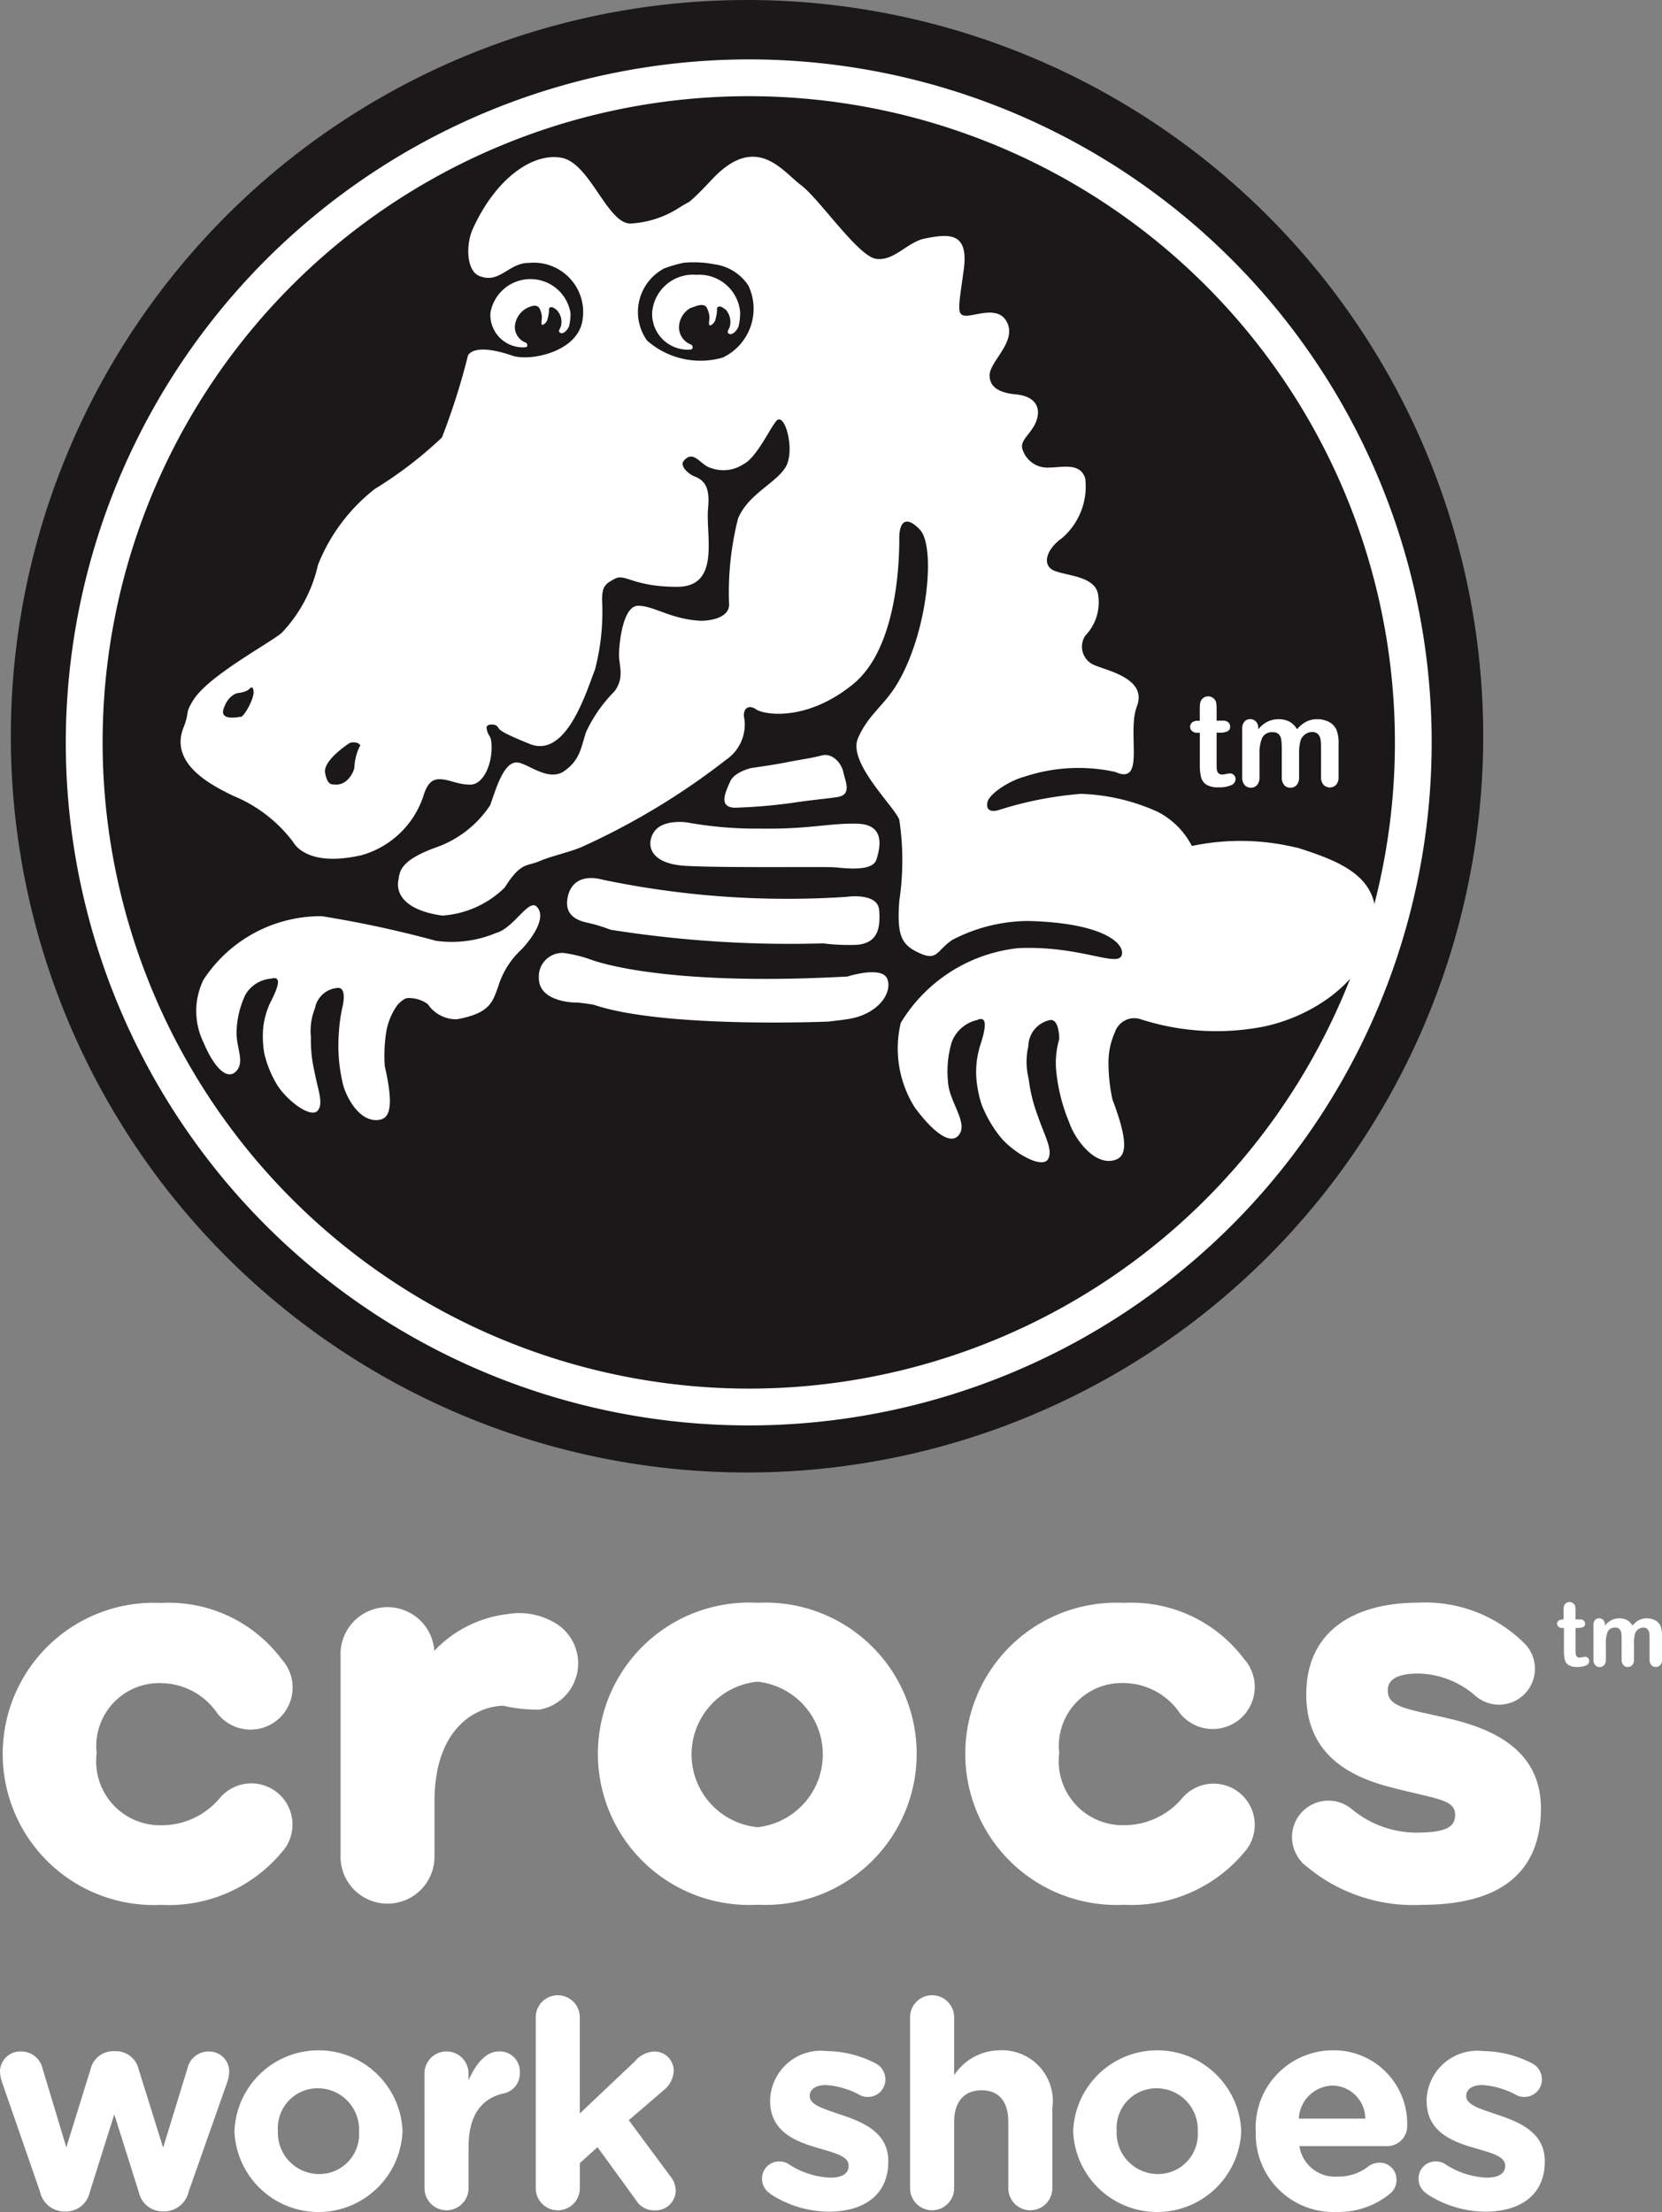 <svg id="Group_44" data-name="Group 44" xmlns="http://www.w3.org/2000/svg" xmlns:xlink="http://www.w3.org/1999/xlink" width="55.636" height="74.04" viewBox="0 0 55.636 74.04">
  <rect x="0" y="0" width="55.636" height="74.04" fill="#808080" stroke="none"/>
  <defs>
    <clipPath id="clip-path">
      <rect id="Rectangle_67" data-name="Rectangle 67" width="55.636" height="74.04" fill="none"/>
    </clipPath>
  </defs>
  <g id="Group_43" data-name="Group 43" clip-path="url(#clip-path)">
    <path id="Path_175" data-name="Path 175" d="M37.827,191.365a2.3,2.3,0,0,1,1.815.92c.009.014.02.027.029.042s.032.042.046.063h0a1.407,1.407,0,1,0,2.136-1.831,4.717,4.717,0,0,0-4.027-1.878,5.059,5.059,0,1,0,0,10.106,4.92,4.92,0,0,0,4.029-1.752h0a1.378,1.378,0,1,0-2.076-1.812,2.545,2.545,0,0,1-1.951.9,2.141,2.141,0,0,1-2.162-2.413,2.107,2.107,0,0,1,2.162-2.345M25.568,196.19a2.447,2.447,0,0,1,0-4.871,2.45,2.45,0,0,1,0,4.871m0-7.511a5.061,5.061,0,1,0,0,10.106,5.06,5.06,0,1,0,0-10.106m23.03,3.847c-1.32-.3-1.934-.363-1.934-.91,0-.387.342-.569,1.046-.569a2.985,2.985,0,0,1,1.867.727l0,0A1.2,1.2,0,1,0,51.2,190a4.7,4.7,0,0,0-3.509-1.326c-2.071,0-3.755.888-3.755,3.073,0,2.025,1.479,2.754,2.8,3.1,1.571.409,2.184.409,2.184.933,0,.409-.318.592-1.318.592a3.4,3.4,0,0,1-2.127-.774l.03.028,0,0a1.219,1.219,0,0,0-1.9,1.475l.027.049a1.1,1.1,0,0,0,.072.11c.018.026.041.048.061.073s.043.055.068.08.043.032.063.049a5.578,5.578,0,0,0,3.913,1.327c3.05,0,3.982-1.456,3.982-3.232,0-2.048-1.775-2.709-3.185-3.027m-43-1.161a2.3,2.3,0,0,1,1.813.92l.028.04c.015.021.033.042.047.064h0a1.408,1.408,0,1,0,2.138-1.83,4.72,4.72,0,0,0-4.028-1.879,5.059,5.059,0,1,0,0,10.106,4.92,4.92,0,0,0,4.028-1.752h0a1.378,1.378,0,1,0-2.075-1.812,2.544,2.544,0,0,1-1.95.9,2.141,2.141,0,0,1-2.163-2.413,2.107,2.107,0,0,1,2.163-2.345" transform="translate(-0.208 -135.03)" fill="#fff"/>
    <path id="Path_176" data-name="Path 176" d="M47.182,189.67a2.328,2.328,0,0,0-1.512-.244,4.015,4.015,0,0,0-2.431,1.221v.064c0-.021,0-.04-.006-.059h0v-.007a1.572,1.572,0,0,0-3.139.08v6.868a1.573,1.573,0,0,0,3.145-.025V195.7c0-2.548,1.471-3.19,2.3-3.208a5.09,5.09,0,0,0,1.216.13,1.573,1.573,0,0,0,.429-2.952" transform="translate(-28.694 -135.397)" fill="#fff"/>
    <path id="Path_177" data-name="Path 177" d="M183.453,189.171h.043v-.242a1.5,1.5,0,0,1,.006-.152.206.206,0,0,1,.028-.095.158.158,0,0,1,.067-.067.185.185,0,0,1,.1-.026.2.2,0,0,1,.138.058.167.167,0,0,1,.052.093.89.89,0,0,1,.011.157v.274h.147a.182.182,0,0,1,.129.041.132.132,0,0,1,.045.1.116.116,0,0,1-.064.113.419.419,0,0,1-.183.032H183.9v.734a1.325,1.325,0,0,0,.006.144.154.154,0,0,0,.036.082.118.118,0,0,0,.093.031.507.507,0,0,0,.1-.012.579.579,0,0,1,.094-.013.122.122,0,0,1,.087.04.129.129,0,0,1,.04.1.162.162,0,0,1-.106.149.725.725,0,0,1-.3.051.525.525,0,0,1-.284-.063.3.3,0,0,1-.126-.174,1.191,1.191,0,0,1-.03-.3v-.768h-.052a.188.188,0,0,1-.132-.042.133.133,0,0,1-.046-.1.127.127,0,0,1,.048-.1.206.206,0,0,1,.139-.041" transform="translate(-131.156 -134.966)" fill="#fff"/>
    <path id="Path_178" data-name="Path 178" d="M188.954,191.348v.533a.271.271,0,0,1-.057.189.194.194,0,0,1-.151.064.189.189,0,0,1-.148-.064.275.275,0,0,1-.057-.189v-.639c0-.1,0-.179-.009-.235a.265.265,0,0,0-.056-.136.178.178,0,0,0-.143-.054.255.255,0,0,0-.258.136.959.959,0,0,0-.061.388v.541a.278.278,0,0,1-.057.188.2.2,0,0,1-.3,0,.27.27,0,0,1-.059-.189v-1.147a.245.245,0,0,1,.053-.171.171.171,0,0,1,.137-.059.185.185,0,0,1,.137.055.2.2,0,0,1,.055.152v.038a.7.7,0,0,1,.223-.184.589.589,0,0,1,.264-.059.528.528,0,0,1,.26.061.471.471,0,0,1,.178.182.714.714,0,0,1,.218-.184.555.555,0,0,1,.257-.06.586.586,0,0,1,.283.065.414.414,0,0,1,.179.186.852.852,0,0,1,.051.342v.782a.273.273,0,0,1-.057.189.2.2,0,0,1-.151.064.191.191,0,0,1-.149-.065.264.264,0,0,1-.059-.188v-.673a1.781,1.781,0,0,0-.01-.207.241.241,0,0,0-.059-.131.19.19,0,0,0-.148-.053.274.274,0,0,0-.15.047.329.329,0,0,0-.111.127,1.006,1.006,0,0,0-.044.358" transform="translate(-134.257 -136.336)" fill="#fff"/>
    <path id="Path_179" data-name="Path 179" d="M27.763,82.25s-.337.511-.595.46-.386-.147-.2-.488c0,0,.345-.25.516-.236s.233-.024.277-.089.218.147,0,.353" transform="translate(-19.237 -58.602)" fill="#1a1818"/>
    <path id="Path_180" data-name="Path 180" d="M50.563,24.644A24.644,24.644,0,1,1,25.919,0,24.644,24.644,0,0,1,50.563,24.644" transform="translate(-0.912)" fill="#1a1818"/>
    <path id="Path_181" data-name="Path 181" d="M8.976,29.854a21.63,21.63,0,1,1,21.63,21.63,21.654,21.654,0,0,1-21.63-21.63m-1.233,0A22.862,22.862,0,1,0,30.606,6.992,22.888,22.888,0,0,0,7.743,29.854" transform="translate(-5.541 -5.004)" fill="#fff"/>
    <path id="Path_182" data-name="Path 182" d="M140.375,82.79h.061v-.34c0-.09,0-.163.007-.214a.32.32,0,0,1,.041-.134.265.265,0,0,1,.095-.094.268.268,0,0,1,.138-.036.277.277,0,0,1,.195.081.239.239,0,0,1,.073.131A1.139,1.139,0,0,1,141,82.4v.385h.205a.27.27,0,0,1,.184.056.186.186,0,0,1,.063.145.161.161,0,0,1-.089.157.59.59,0,0,1-.257.045H141v1.04c0,.089,0,.157.008.2a.2.2,0,0,0,.051.115.165.165,0,0,0,.131.045.672.672,0,0,0,.135-.018.635.635,0,0,1,.132-.017.169.169,0,0,1,.122.054.18.18,0,0,1,.055.133.225.225,0,0,1-.149.207,1.016,1.016,0,0,1-.426.071.743.743,0,0,1-.4-.089.413.413,0,0,1-.179-.246,1.68,1.68,0,0,1-.042-.419V83.192h-.075a.266.266,0,0,1-.185-.057.193.193,0,0,1,0-.289.3.3,0,0,1,.2-.056" transform="translate(-100.273 -58.664)" fill="#fff"/>
    <path id="Path_183" data-name="Path 183" d="M148.148,85.845V86.6a.391.391,0,0,1-.08.266.275.275,0,0,1-.213.089.262.262,0,0,1-.206-.089.387.387,0,0,1-.08-.266v-.9a2.727,2.727,0,0,0-.015-.332.352.352,0,0,0-.078-.194.254.254,0,0,0-.2-.075.361.361,0,0,0-.365.19,1.348,1.348,0,0,0-.088.547V86.6a.389.389,0,0,1-.08.265.262.262,0,0,1-.208.09.27.27,0,0,1-.21-.09.383.383,0,0,1-.081-.265V84.985a.347.347,0,0,1,.073-.24.242.242,0,0,1,.192-.084.261.261,0,0,1,.193.077.284.284,0,0,1,.078.212V85a.983.983,0,0,1,.312-.255.845.845,0,0,1,.372-.082.754.754,0,0,1,.365.084.664.664,0,0,1,.252.253.967.967,0,0,1,.306-.254.787.787,0,0,1,.361-.083.835.835,0,0,1,.4.09.579.579,0,0,1,.249.256,1.193,1.193,0,0,1,.073.482v1.1a.382.382,0,0,1-.081.266.295.295,0,0,1-.424,0,.387.387,0,0,1-.082-.265v-.95a2.278,2.278,0,0,0-.014-.292.334.334,0,0,0-.084-.184.265.265,0,0,0-.206-.074.374.374,0,0,0-.211.066.467.467,0,0,0-.156.177,1.431,1.431,0,0,0-.062.506" transform="translate(-104.661 -60.589)" fill="#fff"/>
    <path id="Path_184" data-name="Path 184" d="M34.52,106.627c-.274-.325-.775.7-1.369.861a3.832,3.832,0,0,1-2.018.266,36.726,36.726,0,0,0-3.822-.824,4.688,4.688,0,0,0-3.969,2.138,2.4,2.4,0,0,0,.013,2.1c.369.879.834,1.308,1.13.9.223-.311-.032-.723-.029-1.247a3.069,3.069,0,0,1,.292-1.254,1.094,1.094,0,0,1,.869-.548c.356-.1.236.27.006.728a2.6,2.6,0,0,0-.283,1.026,3.37,3.37,0,0,0,.045.755,3.635,3.635,0,0,0,.4,1c.3.527,1.141,1.186,1.384.914.211-.239,0-.731-.1-1.287a4.636,4.636,0,0,1-.124-1.177,2.053,2.053,0,0,1,.136-.968.832.832,0,0,1,.753-.678c.327-.035.175.6.175.6a5.294,5.294,0,0,0-.125.862,5.48,5.48,0,0,0,.113,1.668c.08.443.539,1.361,1.2,1.29.351-.038.557-.337.221-1.8a5.119,5.119,0,0,1,.04-1.094,2.154,2.154,0,0,1,.334-.884.818.818,0,0,1,.349-.3,1.07,1.07,0,0,1,.717.2,1.144,1.144,0,0,0,.972.506c1.124-.2,1.2-.592,1.39-1.111a2.792,2.792,0,0,1,.776-1.227c.421-.445.807-1.078.533-1.4" transform="translate(-16.537 -76.263)" fill="#fff"/>
    <path id="Path_185" data-name="Path 185" d="M34,24.368c.142.012.251-.189.265-.228a1.783,1.783,0,0,0,.052-.443,1.359,1.359,0,0,0-2.683,0,1.089,1.089,0,0,0,1.155,1.142c.009,0,.073,0,.08-.056s-.04-.092-.032-.093a.566.566,0,0,1-.385-.539.762.762,0,0,1,.62-.7.2.2,0,0,1,.194.065.713.713,0,0,1,.092.306c0,.107-.044.294.032.262a.267.267,0,0,0,.161-.213.973.973,0,0,0,.044-.31.065.065,0,0,1,.064-.063.168.168,0,0,1,.09.018c.026.016.07.047.1.071a.569.569,0,0,1,.153.514c-.025.138-.143.2-.008.266m.209,19c-.045.495.344.661.674.731a5.366,5.366,0,0,1,.777.236,38.4,38.4,0,0,0,7.121.457,6.883,6.883,0,0,0,1.148.047c.675-.07.77-.542.726-1.155s-1.109-.448-1.109-.448a30.18,30.18,0,0,1-8.144-.575c-.809-.213-1.148.213-1.192.707m5.217-18.187a2.7,2.7,0,0,1-2.543-.568,1.648,1.648,0,0,1,.585-2.418,4.8,4.8,0,0,1,.636-.184,3.591,3.591,0,0,1,1.029.05,1.607,1.607,0,0,1,1.145.719,1.809,1.809,0,0,1-.853,2.4M27.256,38.2a1.826,1.826,0,0,0-.175.7c-.011.136-.226.6-.63.574-.126-.009-.269.041-.349-.388s.818-1,.818-1c.21-.08.425.056.335.119m31.361,3.381a7.9,7.9,0,0,0-3.5-.055,2.635,2.635,0,0,0-1.147-1.145,6.723,6.723,0,0,0-2.569-.6,12.231,12.231,0,0,0-2.74.539c-.1.035-.46.114-.388-.255.055-.284.733-.724,1.239-.858a5.739,5.739,0,0,1,3.039-.16c1.034.467.381-1.29.727-2.2s-.951-1.178-1.384-1.36a.668.668,0,0,1-.346-1,1.61,1.61,0,0,0,.433-1.361c-.087-.635-1.039-.635-1.471-.815s-.26-.726.259-1.089a2.281,2.281,0,0,0,.779-2c-.173-.545-.779-.363-1.21-.363a.867.867,0,0,1-.866-.544c-.175-.363.259-.545.433-1s-.017-.846-.693-.907c-.432-.04-.866-.182-.866-.635s.866-1.088.607-1.724-1.038-.272-1.384-.272-.261-.272-.088-1.542-.5-1.2-1.3-1.043c-.594.119-1.034.771-1.638.68s-1.9-2.009-2.506-2.463-1.417-1.645-2.768-.41c-.213.194-.647.7-.978.966-.11.059-.225.125-.343.2a3.334,3.334,0,0,1-1.624.527c-.779,0-1.349-2.015-2.3-2.2s-2.2.665-2.978,2.379c-.233.513-.222,1.39.211,1.572.687.288.982-.438,1.662-.433a1.653,1.653,0,0,1,1.808,1.857c-.117,1.14-1.794,1.442-2.348,1.249-1.392-.476-1.508.022-1.5.016a22.948,22.948,0,0,1-.866,2.721,13.63,13.63,0,0,1-2.249,1.724,6.052,6.052,0,0,0-1.9,2.539A4.857,4.857,0,0,1,24.646,34.4c-.431.359-2.428,1.427-2.94,2.223-.325.508-.117.364-.348.952-.5,1.277,1.125,2,1.643,2.267a4.762,4.762,0,0,1,2.028,1.554c.163.279.742.8,2.3.441a3.054,3.054,0,0,0,2.052-1.949c.086-.273.2-.592.543-.592s.6.182,1.037.182.74-.688.712-1.323c-.016-.381-.111-.245-.166-.564-.027-.16.291-.158.366-.055s.027.154,1.078.58c1.249.506,1.923-1.846,2.182-2.481a7.63,7.63,0,0,0,.24-2.327c0-.453.087-.544.433-.724s.605.272,2.077.272.951-1.723,1.038-2.63c.057-.6-.051-.914-.453-1.064-.179-.067-.512-.345-.361-.523.334-.394.556.146.9.236a1.217,1.217,0,0,0,1.1-.125c.441-.221.88-1.195,1.1-1.447.285-.324.648,1.018.3,1.562s-1.235.884-1.581,1.7a9.979,9.979,0,0,0-.3,2.9c-.022.48-.767.542-1.007.525-.984-.069-1.519-.5-2.038-.5s-.641,1.282-.641,1.644.191.77-.155,1.224a4.8,4.8,0,0,0-.951,1.364c-.173.544-.207.933-.726,1.3s-1.2-.237-1.553-.284c-.473-.063-.733.886-.928,1.428a3.611,3.611,0,0,1-1.754,1.392c-1.32.462-1.27.864-1.319,1.117-.086.453.213,1.009,1.469,1.186a3.292,3.292,0,0,0,2.089-.937c.548-.868.735-.7,1.168-.886s1.07-.312,1.469-.5a23.825,23.825,0,0,0,4.785-2.9A1.428,1.428,0,0,0,40.14,37.3c-.086-.363.129-.524.389-.342s1.692.425,3.249-.846,1.544-4.441,1.544-4.894.173-.816.692-.272.284,3.319-.711,5.07c-.458.807-1.019,1.1-1.365,1.913s1.211,2.268,1.384,2.721a9.192,9.192,0,0,1,0,2.721c-.087,1.179.08,1.477.684,1.749s.568-.1,1.1-.451a5.578,5.578,0,0,1,2.525-.628c2.572.065,3.249.778,3.137,1.143-.132.423-1.381-.324-3.458-.234a5.235,5.235,0,0,0-3.938,2.5,3.7,3.7,0,0,0,.472,2.839c.629.85,1.27,1.336,1.521.837.189-.379-.316-1.005-.4-1.588a3.49,3.49,0,0,1,.11-1.435,1.185,1.185,0,0,1,.844-.744c.366-.167.3.263.124.808a2.972,2.972,0,0,0-.138,1.181,4.048,4.048,0,0,0,.17.83,4.108,4.108,0,0,0,.591,1.042c.406.539,1.413,1.136,1.631.8.187-.3-.121-.809-.321-1.408a5.373,5.373,0,0,1-.323-1.286,2.349,2.349,0,0,1-.011-1.094.909.909,0,0,1,.7-.869c.343-.09.334.635.334.635a2.817,2.817,0,0,0-.106,1,5.949,5.949,0,0,0,.45,1.81c.159.478.8,1.423,1.492,1.242.37-.1.543-.461-.054-2.033a5.833,5.833,0,0,1-.133-1.216,2.447,2.447,0,0,1,.214-1.032.682.682,0,0,1,.87-.437,8.254,8.254,0,0,0,4.061.254c1.694-.335,3.512-1.558,3.771-3.281s-1.1-2.239-2.623-2.727M41.994,40.052c.513-.076,1.184-.132,1.336-.176.386-.11.187-.508.12-.815s-.368-.655-.727-.56-.707.136-1.179.23-1.169.189-1.169.189-.575.125-.717.457-.412.85.15.873a17.351,17.351,0,0,0,2.186-.2m-4.88,1.007c-.263.387-.2,1.067,1.055,1.139s4.634.024,4.971.048,1.282.165,1.417-.26.293-1.179-.652-1.2-1.576.189-3.239.165a13,13,0,0,1-2.454-.207s-.8-.124-1.1.318M43.59,45.9c-6.432.354-8.655-.588-8.655-.588a4.568,4.568,0,0,0-.847-.2.786.786,0,0,0-.832.813c-.022.8,1.09.847,1.247.847s.585.071.585.071c2.339.8,7.851.566,7.851.566s.458-.049.7-.09c1-.168,1.461-.892,1.281-1.34s-1.33-.08-1.33-.08" transform="translate(-15.218 -13.214)" fill="#fff"/>
    <path id="Path_186" data-name="Path 186" d="M78.25,32.346A1.373,1.373,0,0,0,76.781,33.6a1.193,1.193,0,0,0,1.267,1.251c.008,0,.079-.005.087-.062s-.045-.1-.035-.1a.622.622,0,0,1-.422-.592.765.765,0,0,1,.379-.635l.207-.072s.248-.094.334.042a.755.755,0,0,1,.1.325c0,.116-.048.316.034.282a.289.289,0,0,0,.173-.227,1.078,1.078,0,0,0,.046-.332.069.069,0,0,1,.069-.068.159.159,0,0,1,.1.02c.034.019.095.063.132.089a.631.631,0,0,1,.136.523c-.027.152-.157.221-.009.29.157.013.275-.207.29-.249a1.94,1.94,0,0,0,.057-.485,1.374,1.374,0,0,0-1.47-1.251" transform="translate(-54.949 -23.149)" fill="#fff"/>
    <path id="Path_187" data-name="Path 187" d="M26.818,81.9s-.675.15-.548-.254.371-.522.493-.543a.891.891,0,0,0,.315-.09c.088-.053.16-.2.2.024s-.349.94-.458.863" transform="translate(-18.789 -57.907)" fill="#1a1818"/>
    <path id="Path_188" data-name="Path 188" d="M1.339,246.167.068,242.5A1.243,1.243,0,0,1,0,242.141a.679.679,0,0,1,.708-.668.735.735,0,0,1,.718.573l.794,2.637.815-2.628a.778.778,0,0,1,.757-.592H3.88a.778.778,0,0,1,.757.592l.824,2.638.815-2.657a.722.722,0,0,1,.708-.562.671.671,0,0,1,.689.678,1.323,1.323,0,0,1-.049.3l-1.309,3.715a.844.844,0,0,1-.814.659H5.451a.812.812,0,0,1-.8-.63l-.825-2.618L3,246.2a.811.811,0,0,1-.8.63H2.153a.843.843,0,0,1-.814-.659" transform="translate(0 -172.806)" fill="#fff"/>
    <path id="Path_189" data-name="Path 189" d="M27.6,244.086v-.019a2.815,2.815,0,0,1,5.625-.02v.02a2.815,2.815,0,0,1-5.625.019m4.17,0v-.019a1.381,1.381,0,0,0-1.368-1.436,1.332,1.332,0,0,0-1.348,1.416v.02a1.381,1.381,0,0,0,1.368,1.435,1.332,1.332,0,0,0,1.348-1.416" transform="translate(-19.751 -172.732)" fill="#fff"/>
    <path id="Path_190" data-name="Path 190" d="M49.974,242.235a.737.737,0,0,1,1.474,0v.233c.214-.5.562-.969,1-.969a.671.671,0,0,1,.717.717.679.679,0,0,1-.553.69c-.746.175-1.163.746-1.163,1.794v1.377a.737.737,0,1,1-1.474,0Z" transform="translate(-35.764 -172.832)" fill="#fff"/>
    <path id="Path_191" data-name="Path 191" d="M63.072,235.617a.737.737,0,1,1,1.475,0v3.22l1.843-1.746a.906.906,0,0,1,.651-.329.645.645,0,0,1,.65.659.885.885,0,0,1-.34.64l-1.164,1,1.387,1.873a.774.774,0,0,1,.184.475.668.668,0,0,1-.688.669.7.7,0,0,1-.641-.339l-1.289-1.775-.592.534v.843a.737.737,0,0,1-1.475,0Z" transform="translate(-45.138 -168.094)" fill="#fff"/>
    <path id="Path_192" data-name="Path 192" d="M89.995,246.21a.586.586,0,0,1-.282-.5.572.572,0,0,1,.583-.582.563.563,0,0,1,.29.078,2.738,2.738,0,0,0,1.406.466c.427,0,.62-.156.62-.388v-.02c0-.321-.5-.427-1.076-.6-.728-.213-1.552-.552-1.552-1.561v-.019a1.7,1.7,0,0,1,1.9-1.649,3.647,3.647,0,0,1,1.609.4.6.6,0,0,1,.349.553.579.579,0,0,1-.591.581.542.542,0,0,1-.272-.067,2.761,2.761,0,0,0-1.125-.33c-.359,0-.543.154-.543.358v.02c0,.291.494.427,1.058.62.728.243,1.571.592,1.571,1.543v.019c0,1.154-.863,1.678-1.989,1.678a3.62,3.62,0,0,1-1.959-.592" transform="translate(-64.204 -172.781)" fill="#fff"/>
    <path id="Path_193" data-name="Path 193" d="M107.142,235.617a.737.737,0,1,1,1.475,0v1.939a1.84,1.84,0,0,1,1.523-.834,1.7,1.7,0,0,1,1.765,1.931v2.686a.737.737,0,0,1-1.475,0v-2.221c0-.7-.33-1.057-.892-1.057s-.921.359-.921,1.057v2.221a.737.737,0,0,1-1.475,0Z" transform="translate(-76.677 -168.094)" fill="#fff"/>
    <path id="Path_194" data-name="Path 194" d="M126.347,244.086v-.019a2.815,2.815,0,0,1,5.625-.02v.02a2.815,2.815,0,0,1-5.625.019m4.17,0v-.019a1.381,1.381,0,0,0-1.367-1.436,1.332,1.332,0,0,0-1.348,1.416v.02a1.381,1.381,0,0,0,1.368,1.435,1.331,1.331,0,0,0,1.347-1.416" transform="translate(-90.422 -172.732)" fill="#fff"/>
    <path id="Path_195" data-name="Path 195" d="M147.837,244.086v-.019a2.589,2.589,0,0,1,2.57-2.707,2.457,2.457,0,0,1,2.5,2.5.672.672,0,0,1-.688.708H149.3a1.2,1.2,0,0,0,1.27,1.019,1.608,1.608,0,0,0,1.048-.349.649.649,0,0,1,.359-.117.564.564,0,0,1,.572.582.58.58,0,0,1-.194.437,2.7,2.7,0,0,1-1.8.63,2.6,2.6,0,0,1-2.716-2.687m3.666-.436a1.115,1.115,0,0,0-1.1-1.106,1.16,1.16,0,0,0-1.126,1.106Z" transform="translate(-105.801 -172.732)" fill="#fff"/>
    <path id="Path_196" data-name="Path 196" d="M167.285,246.21a.588.588,0,0,1-.28-.5.571.571,0,0,1,.582-.582.564.564,0,0,1,.291.078,2.737,2.737,0,0,0,1.406.466c.427,0,.62-.156.62-.388v-.02c0-.321-.5-.427-1.077-.6-.728-.213-1.552-.552-1.552-1.561v-.019a1.7,1.7,0,0,1,1.9-1.649,3.648,3.648,0,0,1,1.61.4.6.6,0,0,1,.349.553.579.579,0,0,1-.591.581.541.541,0,0,1-.272-.067,2.762,2.762,0,0,0-1.125-.33c-.359,0-.543.154-.543.358v.02c0,.291.494.427,1.057.62.728.243,1.571.592,1.571,1.543v.019c0,1.154-.862,1.678-1.988,1.678a3.626,3.626,0,0,1-1.959-.592" transform="translate(-119.519 -172.781)" fill="#fff"/>
  </g>
</svg>
